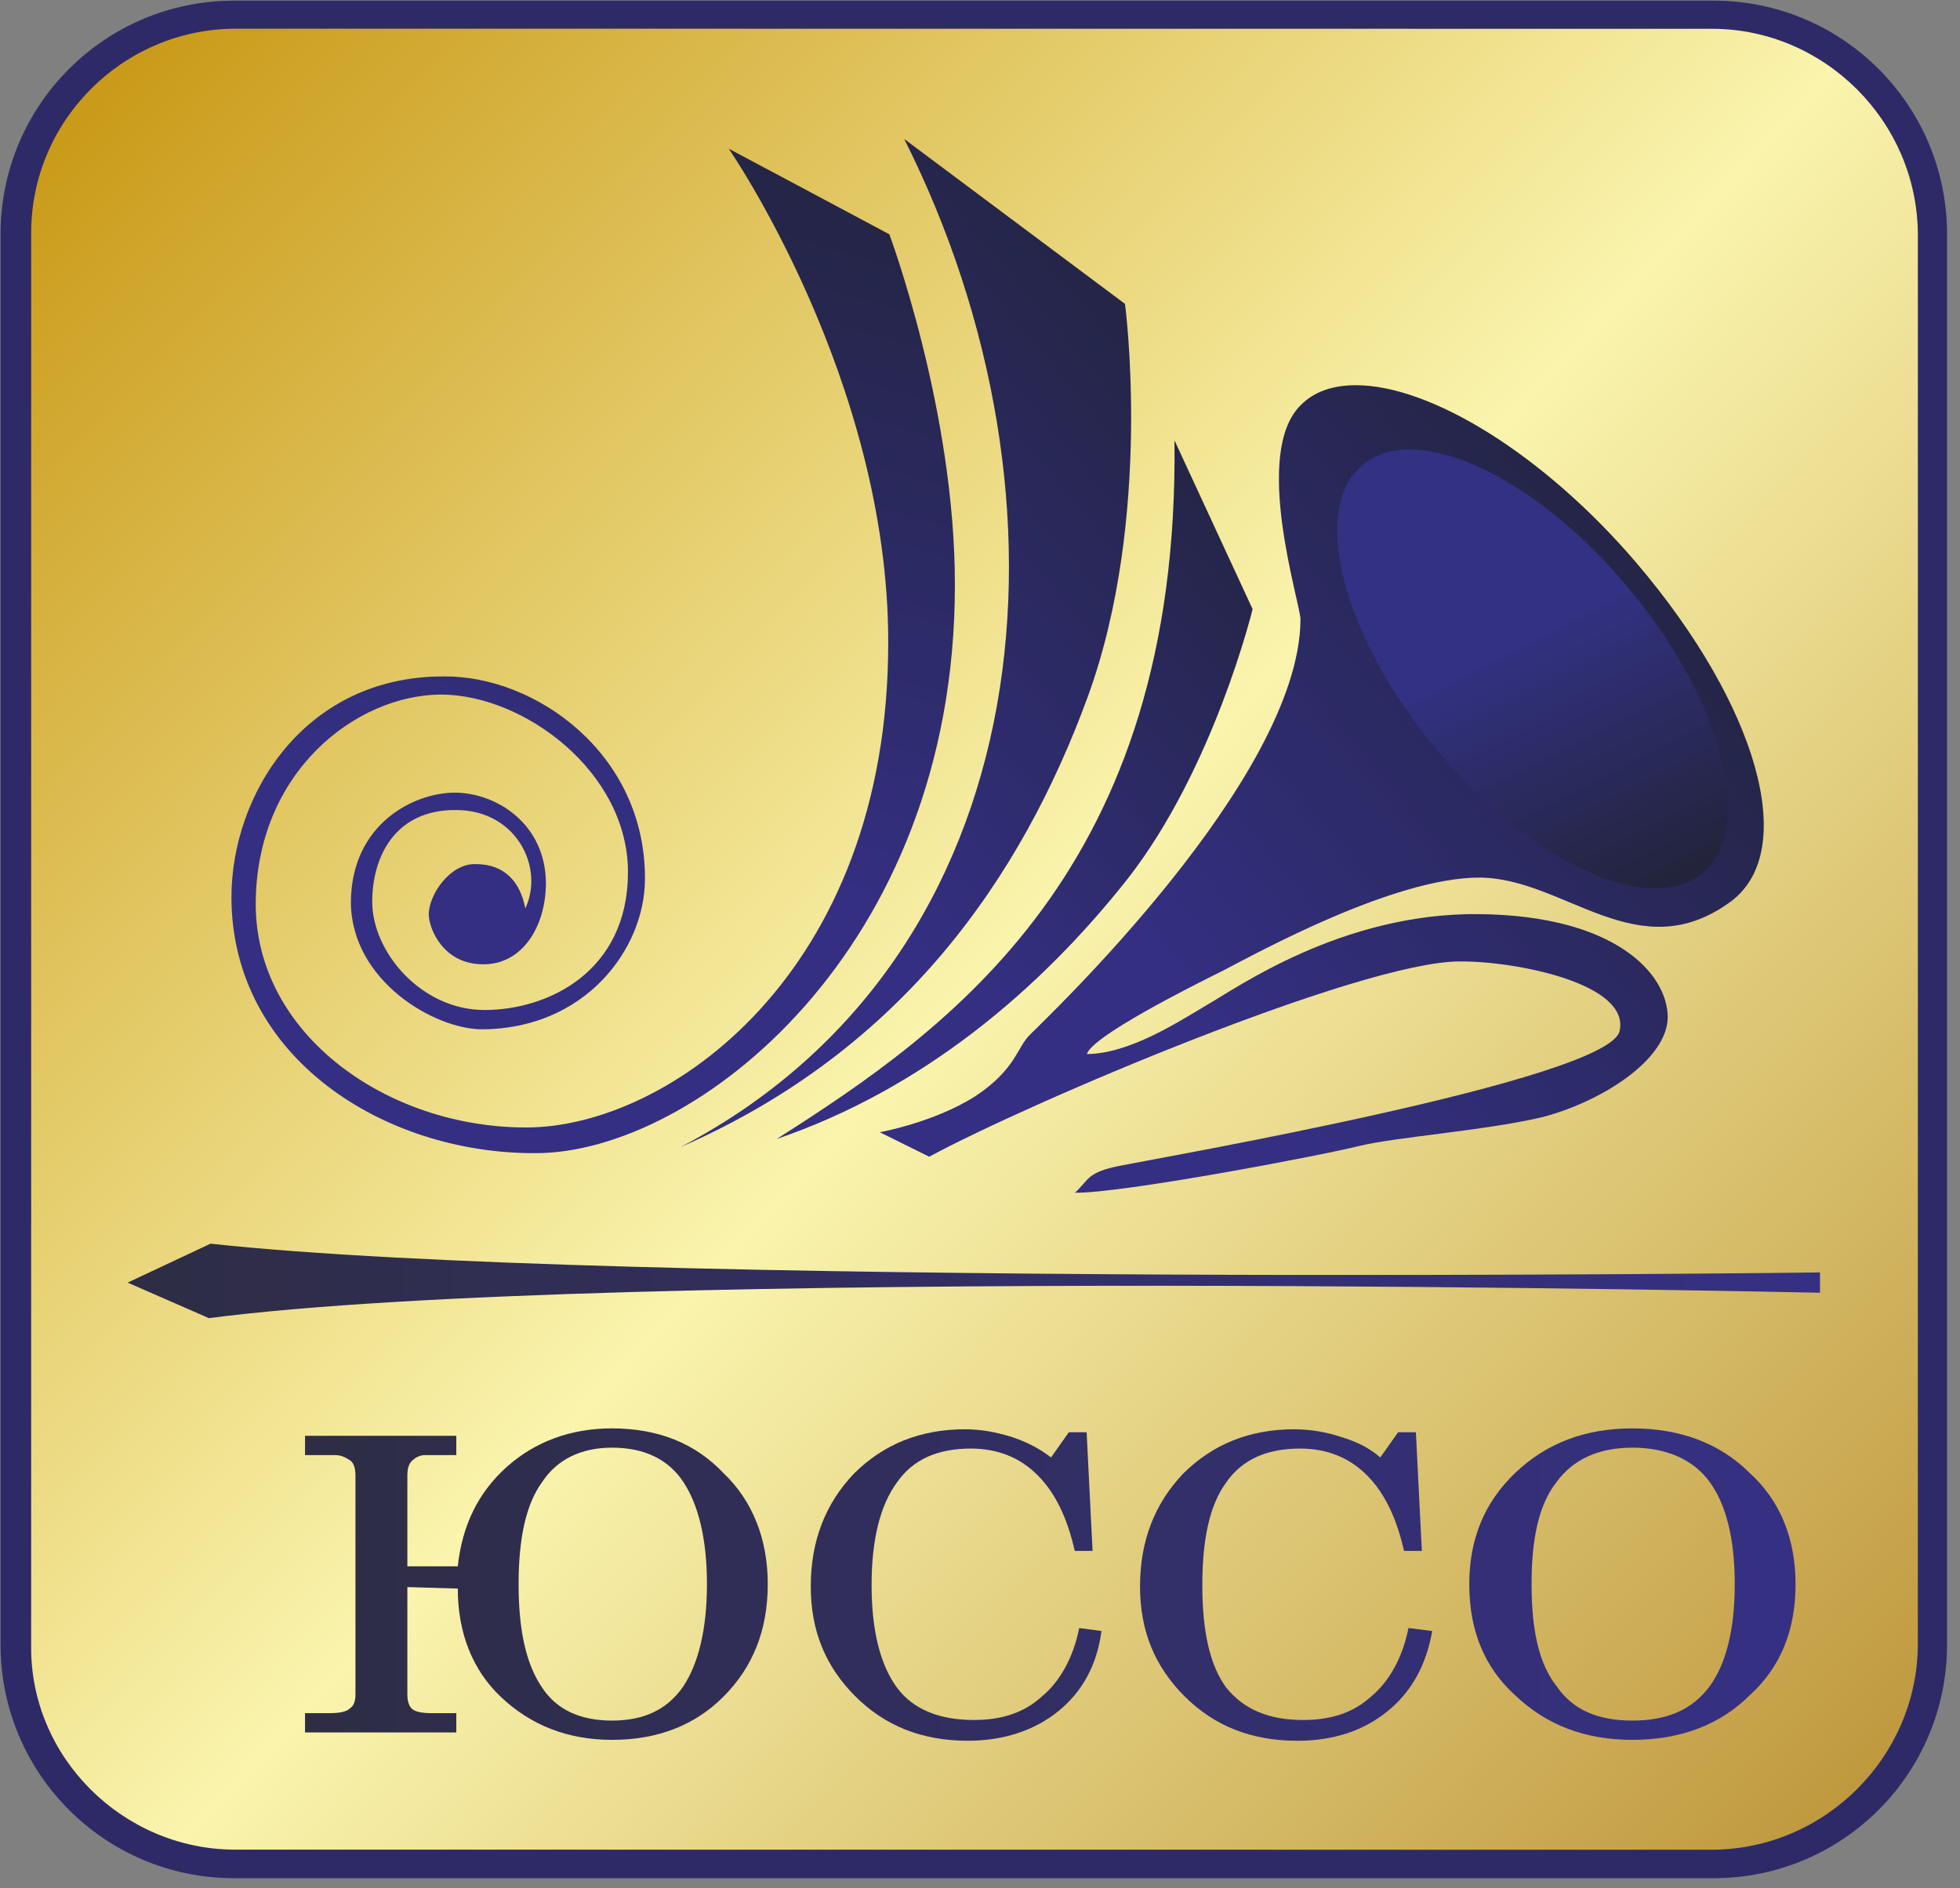 <?xml version="1.0" encoding="UTF-8" standalone="no"?>
<!DOCTYPE svg PUBLIC "-//W3C//DTD SVG 1.1//EN" "http://www.w3.org/Graphics/SVG/1.1/DTD/svg11.dtd">
<svg width="100%" height="100%" viewBox="0 0 109 105" version="1.1" xmlns="http://www.w3.org/2000/svg" xmlns:xlink="http://www.w3.org/1999/xlink" xml:space="preserve" xmlns:serif="http://www.serif.com/" style="fill-rule:evenodd;clip-rule:evenodd;stroke-linejoin:round;stroke-miterlimit:2;">
    <rect x="0" y="0" width="109" height="105" fill="#808080" stroke="none"/>
    <g transform="matrix(0.24,0,0,0.24,-381.524,-445.428)">
        <g id="Слой-1" serif:id="Слой 1" transform="matrix(4.167,0,0,4.167,0,0)">
            <g transform="matrix(1,0,0,1,476.782,445.428)">
                <path d="M0,104.4L-82.275,104.4C-89.445,104.4 -95.258,98.588 -95.258,91.418L-95.258,12.982C-95.258,5.812 -89.445,0 -82.275,0L0,0C7.17,0 12.982,5.812 12.982,12.982L12.982,91.418C12.982,98.588 7.17,104.4 0,104.4" style="fill:rgb(46,42,103);fill-rule:nonzero;"/>
            </g>
            <g transform="matrix(98.737,94.007,94.007,-98.737,386.71,451.036)">
                <path d="M0.021,0.061C-0.012,0.029 -0.013,-0.024 0.019,-0.057L0.416,-0.474C0.447,-0.507 0.5,-0.508 0.533,-0.477L0.97,-0.061C1.003,-0.029 1.004,0.024 0.973,0.057L0.576,0.474C0.544,0.507 0.491,0.508 0.458,0.477L0.021,0.061Z" style="fill:url(#_Linear1);fill-rule:nonzero;"/>
            </g>
            <g transform="matrix(82.473,0,0,-82.473,398.373,533.476)">
                <path d="M0.137,0.079C0.118,0.062 0.107,0.04 0.104,0.012L0.07,0.012L0.07,0.073C0.07,0.078 0.071,0.081 0.073,0.083C0.075,0.085 0.078,0.087 0.082,0.087L0.103,0.087L0.103,0.1L0.001,0.1L0.001,0.087L0.021,0.087C0.026,0.087 0.029,0.085 0.032,0.083C0.034,0.081 0.035,0.078 0.035,0.073L0.035,-0.074C0.035,-0.079 0.034,-0.082 0.031,-0.084C0.029,-0.086 0.024,-0.087 0.018,-0.087L0.001,-0.087L0.001,-0.1L0.103,-0.1L0.103,-0.087L0.086,-0.087C0.08,-0.087 0.075,-0.086 0.073,-0.084C0.071,-0.082 0.07,-0.079 0.07,-0.074L0.07,-0.002L0.104,-0.003C0.104,-0.033 0.114,-0.058 0.133,-0.076C0.153,-0.095 0.178,-0.105 0.208,-0.105C0.239,-0.105 0.264,-0.095 0.283,-0.076C0.303,-0.056 0.313,-0.031 0.313,-0C0.313,0.03 0.303,0.056 0.283,0.075C0.264,0.095 0.239,0.105 0.208,0.105C0.18,0.105 0.156,0.096 0.137,0.079ZM0.161,-0.07C0.15,-0.054 0.145,-0.031 0.145,-0C0.145,0.031 0.15,0.054 0.161,0.069C0.171,0.084 0.187,0.092 0.208,0.092C0.23,0.092 0.246,0.084 0.256,0.069C0.266,0.054 0.272,0.031 0.272,-0C0.272,-0.031 0.266,-0.054 0.256,-0.069C0.245,-0.085 0.229,-0.092 0.208,-0.092C0.187,-0.092 0.171,-0.085 0.161,-0.07Z" style="fill:url(#_Linear2);fill-rule:nonzero;"/>
            </g>
            <g transform="matrix(82.473,0,0,-82.473,398.373,533.526)">
                <path d="M0.371,0.075C0.352,0.055 0.342,0.03 0.342,-0.001C0.342,-0.031 0.352,-0.055 0.372,-0.075C0.392,-0.095 0.417,-0.105 0.448,-0.105C0.472,-0.105 0.493,-0.098 0.509,-0.085C0.525,-0.072 0.535,-0.054 0.538,-0.031L0.523,-0.029C0.519,-0.049 0.51,-0.065 0.498,-0.075C0.486,-0.086 0.471,-0.091 0.452,-0.091C0.429,-0.091 0.411,-0.084 0.4,-0.069C0.389,-0.054 0.383,-0.031 0.383,0C0.383,0.031 0.389,0.054 0.4,0.069C0.411,0.085 0.428,0.092 0.45,0.092C0.468,0.092 0.483,0.086 0.495,0.074C0.507,0.062 0.515,0.045 0.52,0.023L0.532,0.023L0.528,0.103L0.516,0.103L0.504,0.086C0.495,0.093 0.486,0.097 0.477,0.1C0.467,0.103 0.457,0.105 0.446,0.105C0.416,0.105 0.391,0.095 0.371,0.075Z" style="fill:url(#_Linear3);fill-rule:nonzero;"/>
            </g>
            <g transform="matrix(82.474,0,0,-82.474,398.373,533.526)">
                <path d="M0.593,0.075C0.574,0.055 0.564,0.03 0.564,-0.001C0.564,-0.031 0.574,-0.055 0.594,-0.075C0.614,-0.095 0.639,-0.105 0.67,-0.105C0.695,-0.105 0.715,-0.098 0.731,-0.085C0.747,-0.072 0.757,-0.054 0.761,-0.031L0.745,-0.029C0.741,-0.049 0.732,-0.065 0.72,-0.075C0.708,-0.086 0.693,-0.091 0.674,-0.091C0.651,-0.091 0.634,-0.084 0.622,-0.069C0.611,-0.054 0.606,-0.031 0.606,0C0.606,0.031 0.611,0.054 0.622,0.069C0.633,0.085 0.65,0.092 0.672,0.092C0.69,0.092 0.705,0.086 0.717,0.074C0.729,0.062 0.737,0.045 0.742,0.023L0.754,0.023L0.75,0.103L0.738,0.103L0.726,0.086C0.718,0.093 0.709,0.097 0.699,0.1C0.69,0.103 0.679,0.105 0.668,0.105C0.638,0.105 0.613,0.095 0.593,0.075Z" style="fill:url(#_Linear4);fill-rule:nonzero;"/>
            </g>
            <g transform="matrix(82.473,0,0,-82.473,398.373,533.476)">
                <path d="M0.817,0.075C0.796,0.055 0.786,0.03 0.786,-0C0.786,-0.031 0.796,-0.056 0.817,-0.075C0.838,-0.095 0.864,-0.105 0.896,-0.105C0.928,-0.105 0.955,-0.095 0.975,-0.075C0.996,-0.056 1.006,-0.031 1.006,-0C1.006,0.03 0.996,0.056 0.975,0.075C0.955,0.095 0.928,0.105 0.896,0.105C0.864,0.105 0.838,0.095 0.817,0.075ZM0.845,-0.069C0.833,-0.054 0.828,-0.031 0.828,-0C0.828,0.031 0.833,0.054 0.845,0.069C0.856,0.084 0.873,0.092 0.896,0.092C0.919,0.092 0.937,0.084 0.948,0.069C0.959,0.054 0.965,0.031 0.965,-0C0.965,-0.031 0.959,-0.054 0.948,-0.069C0.936,-0.085 0.919,-0.092 0.896,-0.092C0.873,-0.092 0.856,-0.085 0.845,-0.069Z" style="fill:url(#_Linear5);fill-rule:nonzero;"/>
            </g>
            <g transform="matrix(94.109,0,0,-94.109,388.591,516.616)">
                <path d="M-0,-0.001L0.048,-0.022C0.287,0.009 1,-0.007 1,-0.007L1,0.005C1,0.005 0.287,-0.004 0.049,0.022L-0,-0.001Z" style="fill:url(#_Linear6);fill-rule:nonzero;"/>
            </g>
            <g transform="matrix(-39.13,32.935,32.935,39.13,473.802,478.248)">
                <path d="M0.169,-0.406C0.243,-0.4 0.307,-0.243 0.319,-0.228C0.431,-0.096 0.813,-0.074 0.834,-0.072C0.854,-0.071 0.87,-0.053 0.923,-0.059C0.976,-0.066 1.028,-0.096 1.028,-0.096L1.004,-0.041C0.883,-0.016 0.508,0.099 0.426,0.168C0.38,0.206 0.299,0.306 0.342,0.338C0.386,0.37 0.815,0.12 0.85,0.101C0.884,0.082 0.886,0.09 0.908,0.091C0.87,0.124 0.678,0.232 0.639,0.251C0.601,0.27 0.524,0.326 0.467,0.355C0.409,0.383 0.323,0.396 0.292,0.36C0.262,0.324 0.264,0.239 0.377,0.142C0.49,0.045 0.63,0.034 0.668,0.027C0.705,0.021 0.766,0.013 0.801,-0.016C0.784,-0.027 0.67,0 0.629,0.01C0.589,0.019 0.422,0.052 0.351,0.112C0.28,0.172 0.284,0.3 0.158,0.308C0.066,0.313 -0.001,0.164 0,-0.039C0.001,-0.195 0.047,-0.332 0.109,-0.384C0.128,-0.4 0.148,-0.408 0.169,-0.406Z" style="fill:url(#_Linear7);fill-rule:nonzero;"/>
            </g>
            <g transform="matrix(-7.043,-13.761,-13.761,7.043,472.961,494.778)">
                <path d="M1.818,0.21C1.763,0.453 1.301,0.556 0.787,0.44C0.272,0.325 -0.101,0.034 -0.046,-0.21C0.009,-0.453 0.47,-0.556 0.985,-0.44C1.379,-0.352 1.69,-0.16 1.79,0.034C1.82,0.093 1.831,0.153 1.818,0.21Z" style="fill:url(#_Linear8);fill-rule:nonzero;"/>
            </g>
            <g transform="matrix(30.341,27.253,27.253,-30.341,421.328,476.269)">
                <path d="M0.593,-0.537C0.696,-0.353 0.724,-0.145 0.712,0.046C0.699,0.237 0.593,0.434 0.593,0.434L0.36,0.534C0.756,0.104 0.668,-0.268 0.593,-0.537Z" style="fill:url(#_Linear9);fill-rule:nonzero;"/>
            </g>
            <g transform="matrix(42.238,22.264,22.264,-42.238,407.513,469.045)">
                <path d="M0.611,-0.628C0.787,-0.408 0.816,-0.165 0.786,0.057C0.756,0.278 0.611,0.482 0.611,0.482L0.294,0.532C0.675,0.26 0.883,-0.233 0.611,-0.628Z" style="fill:url(#_Linear10);fill-rule:nonzero;"/>
            </g>
            <g transform="matrix(-15.457,51.359,51.359,15.457,427.095,457.26)">
                <path d="M0.406,0.196C0.735,0.295 0.953,0.121 0.995,-0.018C1.037,-0.156 0.984,-0.315 0.854,-0.354C0.723,-0.393 0.617,-0.317 0.591,-0.233C0.566,-0.15 0.612,-0.024 0.711,0.006C0.81,0.036 0.872,-0.032 0.891,-0.095C0.91,-0.158 0.867,-0.224 0.817,-0.239C0.77,-0.253 0.718,-0.242 0.701,-0.183C0.683,-0.123 0.732,-0.078 0.778,-0.085C0.753,-0.098 0.74,-0.119 0.749,-0.148C0.756,-0.173 0.793,-0.185 0.813,-0.179C0.828,-0.174 0.858,-0.149 0.846,-0.11C0.835,-0.072 0.791,-0.059 0.747,-0.072C0.688,-0.09 0.672,-0.148 0.684,-0.189C0.696,-0.23 0.746,-0.283 0.824,-0.26C0.902,-0.236 0.925,-0.139 0.911,-0.092C0.88,0.01 0.783,0.046 0.713,0.025C0.588,-0.012 0.544,-0.145 0.572,-0.235C0.613,-0.373 0.752,-0.411 0.855,-0.38C1.013,-0.332 1.064,-0.153 1.018,-0.002C0.971,0.156 0.691,0.354 0.329,0.245C0.155,0.193 -0,0.075 -0,0.075L-0.037,-0.11C-0.037,-0.11 0.145,0.118 0.406,0.196Z" style="fill:url(#_Linear11);fill-rule:nonzero;"/>
            </g>
        </g>
    </g>
    <defs>
        <linearGradient id="_Linear1" x1="0" y1="0" x2="1" y2="0" gradientUnits="userSpaceOnUse" gradientTransform="matrix(1,0,0,-1,0,-7.01125e-06)"><stop offset="0" style="stop-color:rgb(201,153,23);stop-opacity:1"/><stop offset="0.51" style="stop-color:rgb(250,244,173);stop-opacity:1"/><stop offset="1" style="stop-color:rgb(190,150,59);stop-opacity:1"/></linearGradient>
        <linearGradient id="_Linear2" x1="0" y1="0" x2="1" y2="0" gradientUnits="userSpaceOnUse" gradientTransform="matrix(1,0,0,-1,0,-7.06897e-06)"><stop offset="0" style="stop-color:rgb(46,45,68);stop-opacity:1"/><stop offset="1" style="stop-color:rgb(54,48,132);stop-opacity:1"/></linearGradient>
        <linearGradient id="_Linear3" x1="0" y1="0" x2="1" y2="0" gradientUnits="userSpaceOnUse" gradientTransform="matrix(1,0,0,-1,0,-2.33289e-06)"><stop offset="0" style="stop-color:rgb(46,45,68);stop-opacity:1"/><stop offset="1" style="stop-color:rgb(54,48,132);stop-opacity:1"/></linearGradient>
        <linearGradient id="_Linear4" x1="0" y1="0" x2="1" y2="0" gradientUnits="userSpaceOnUse" gradientTransform="matrix(1,0,0,-1,0,-2.33287e-06)"><stop offset="0" style="stop-color:rgb(46,45,68);stop-opacity:1"/><stop offset="1" style="stop-color:rgb(54,48,132);stop-opacity:1"/></linearGradient>
        <linearGradient id="_Linear5" x1="0" y1="0" x2="1" y2="0" gradientUnits="userSpaceOnUse" gradientTransform="matrix(1,0,0,-1,0,-7.06895e-06)"><stop offset="0" style="stop-color:rgb(46,45,68);stop-opacity:1"/><stop offset="1" style="stop-color:rgb(54,48,132);stop-opacity:1"/></linearGradient>
        <linearGradient id="_Linear6" x1="0" y1="0" x2="1" y2="0" gradientUnits="userSpaceOnUse" gradientTransform="matrix(1,0,0,-1,0,3.62134e-06)"><stop offset="0" style="stop-color:rgb(46,45,68);stop-opacity:1"/><stop offset="1" style="stop-color:rgb(54,48,132);stop-opacity:1"/></linearGradient>
        <linearGradient id="_Linear7" x1="0" y1="0" x2="1" y2="0" gradientUnits="userSpaceOnUse" gradientTransform="matrix(1,0,0,-1,0,-0.012)"><stop offset="0" style="stop-color:rgb(36,37,71);stop-opacity:1"/><stop offset="0.68" style="stop-color:rgb(52,47,130);stop-opacity:1"/><stop offset="1" style="stop-color:rgb(52,47,130);stop-opacity:1"/></linearGradient>
        <linearGradient id="_Linear8" x1="0" y1="0" x2="1" y2="0" gradientUnits="userSpaceOnUse" gradientTransform="matrix(1,0,0,-1,0,-1.22981e-05)"><stop offset="0" style="stop-color:rgb(35,36,60);stop-opacity:1"/><stop offset="1" style="stop-color:rgb(50,49,131);stop-opacity:1"/></linearGradient>
        <linearGradient id="_Linear9" x1="0" y1="0" x2="1" y2="0" gradientUnits="userSpaceOnUse" gradientTransform="matrix(-0.139,-0.99,-0.99,0.139,0.579,0.503)"><stop offset="0" style="stop-color:rgb(36,37,71);stop-opacity:1"/><stop offset="0.68" style="stop-color:rgb(52,47,130);stop-opacity:1"/><stop offset="1" style="stop-color:rgb(52,47,130);stop-opacity:1"/></linearGradient>
        <linearGradient id="_Linear10" x1="0" y1="0" x2="1" y2="0" gradientUnits="userSpaceOnUse" gradientTransform="matrix(-0.377,-0.926,-0.926,0.377,0.676,0.455)"><stop offset="0" style="stop-color:rgb(36,37,71);stop-opacity:1"/><stop offset="0.68" style="stop-color:rgb(52,47,130);stop-opacity:1"/><stop offset="1" style="stop-color:rgb(52,47,130);stop-opacity:1"/></linearGradient>
        <linearGradient id="_Linear11" x1="0" y1="0" x2="1" y2="0" gradientUnits="userSpaceOnUse" gradientTransform="matrix(1,0,0,-1,0,-0.057)"><stop offset="0" style="stop-color:rgb(36,37,71);stop-opacity:1"/><stop offset="0.68" style="stop-color:rgb(52,47,130);stop-opacity:1"/><stop offset="1" style="stop-color:rgb(52,47,130);stop-opacity:1"/></linearGradient>
    </defs>
</svg>
